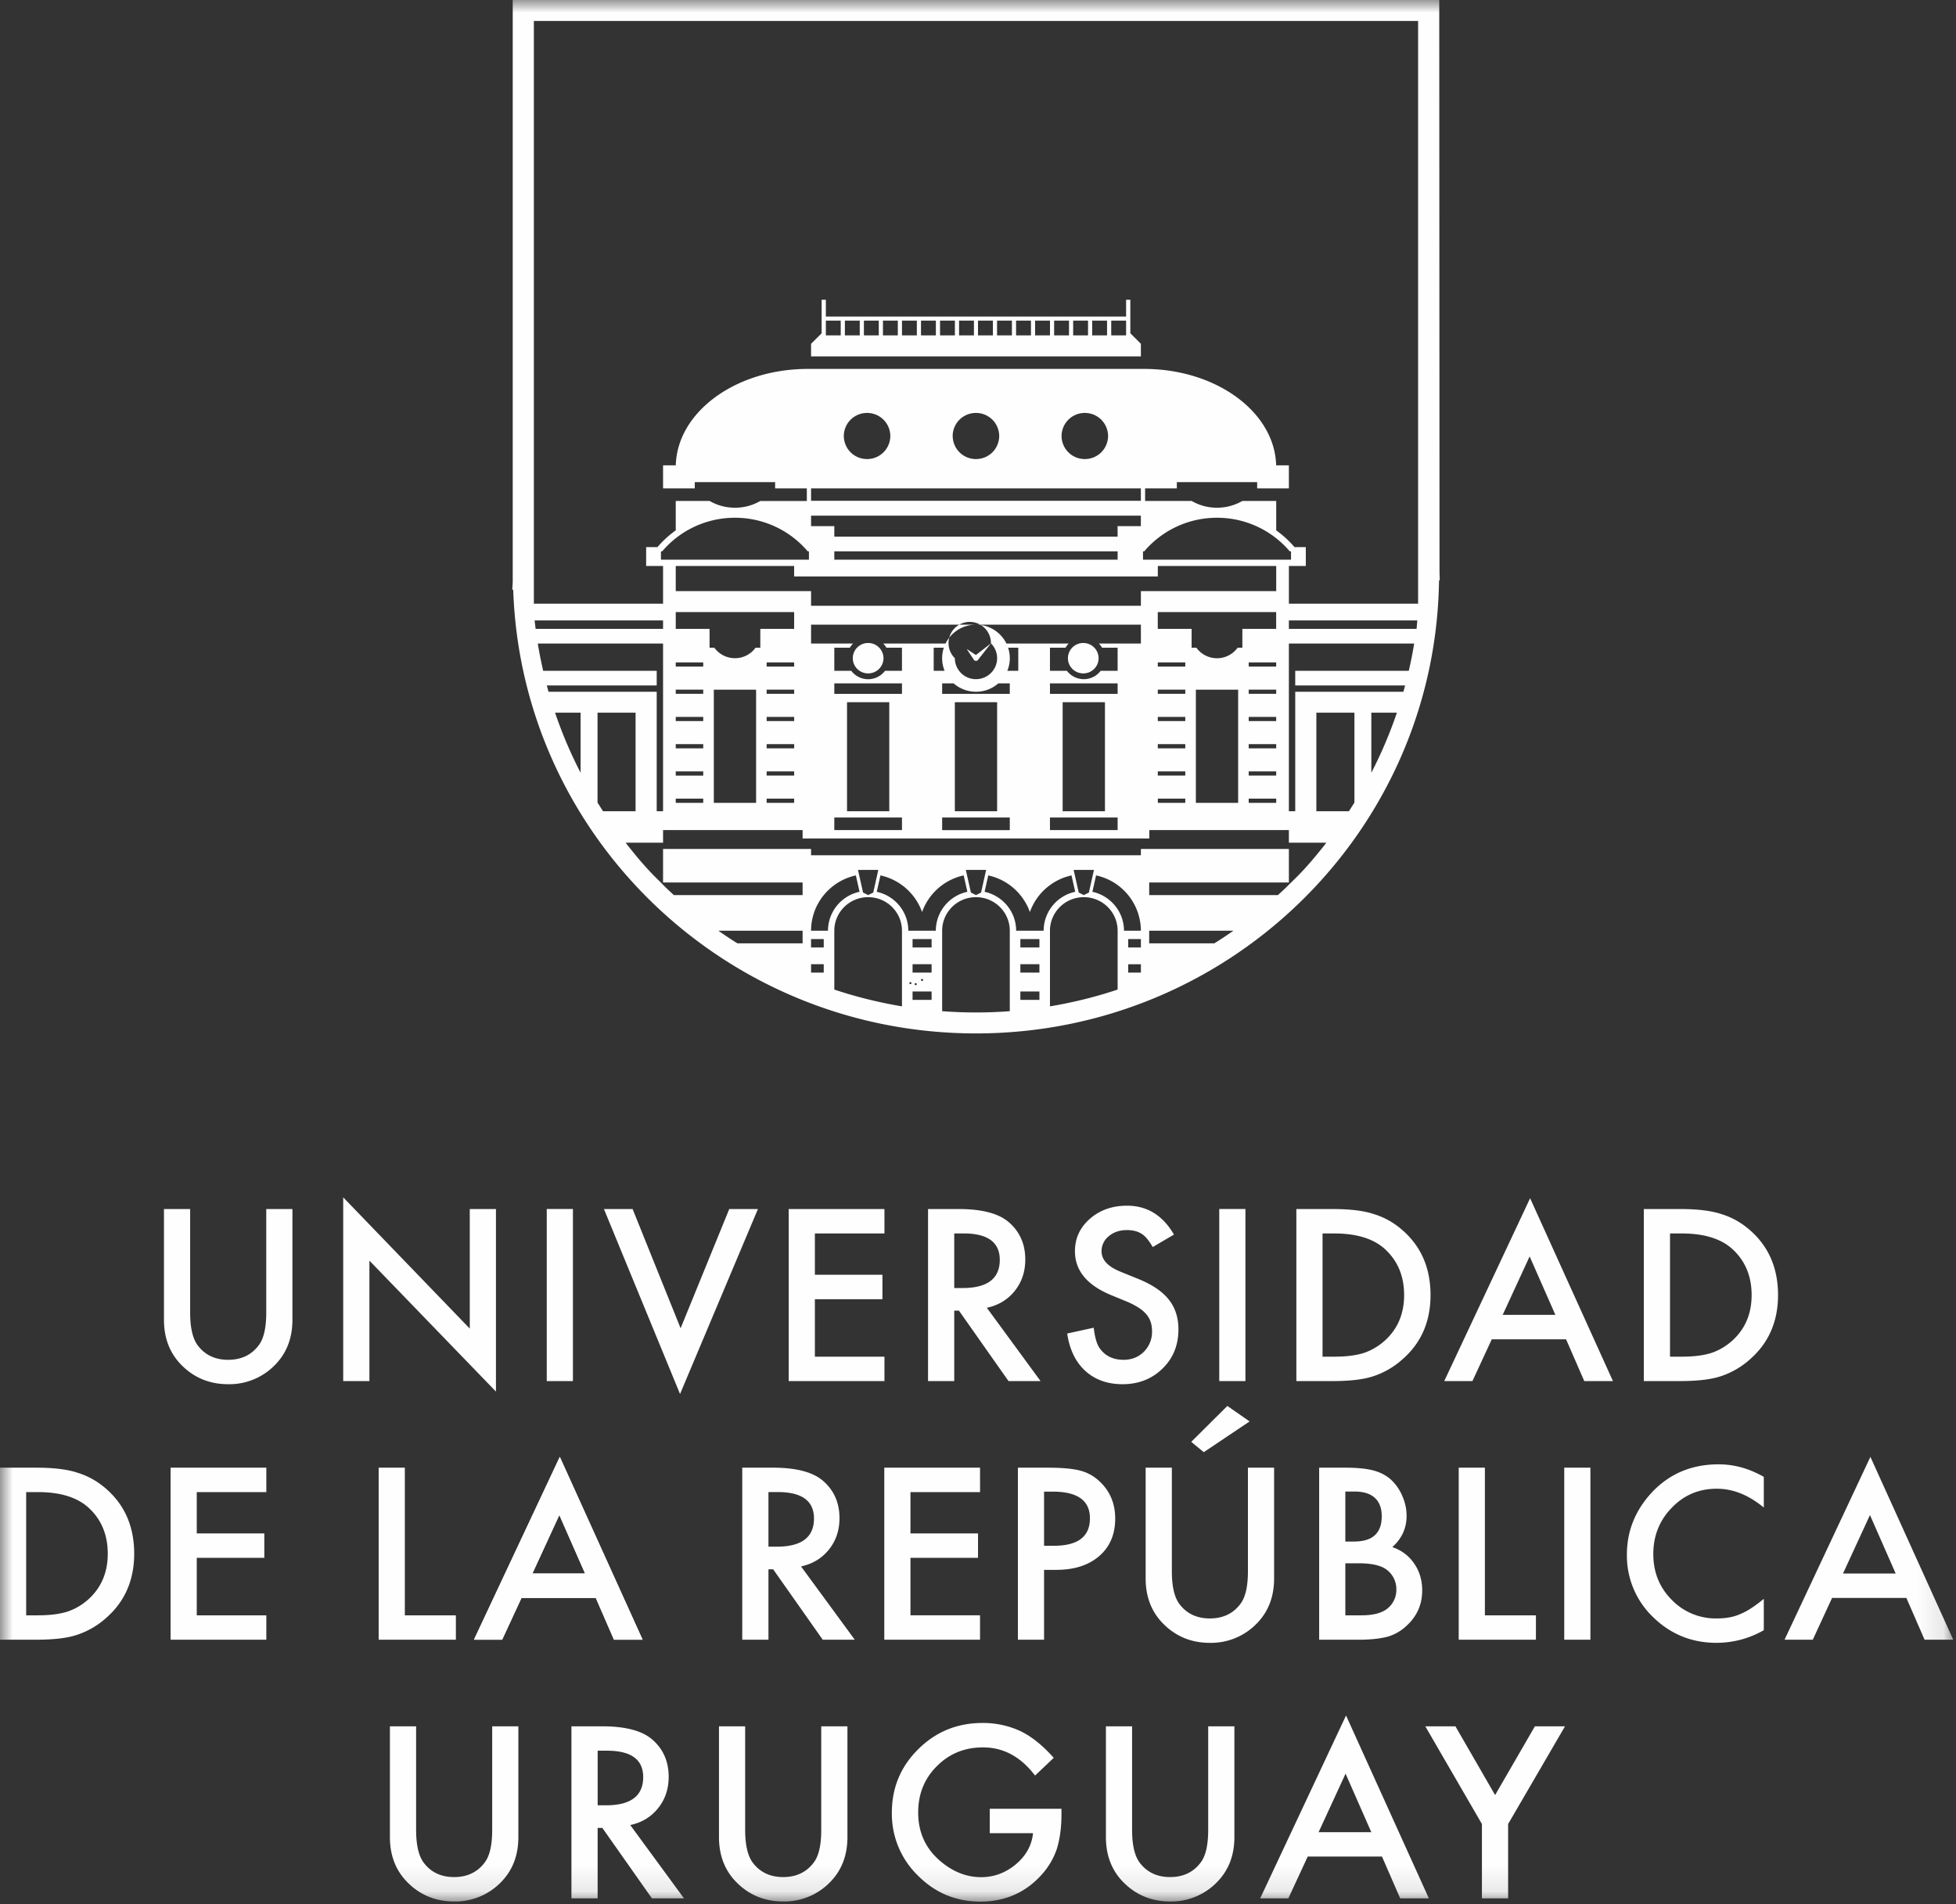 <svg xmlns="http://www.w3.org/2000/svg" xmlns:xlink="http://www.w3.org/1999/xlink" width="76" height="74" viewBox="0 0 76 74">
    <rect x="0" y="0" width="76" height="74" fill="#333333" stroke="none"/>
    <defs>
        <path id="a" d="M0 73.9h75.893V0H0z"/>
    </defs>
    <g fill="none" fill-rule="evenodd">
        <path fill="#FEFEFE" d="M7.388 46.986v4.024c0 .574.095.994.284 1.26.282.383.68.575 1.192.575.515 0 .914-.192 1.197-.576.189-.256.284-.676.284-1.26v-4.023h1.017v4.305c0 .704-.221 1.284-.664 1.74a2.468 2.468 0 0 1-1.834.762c-.725 0-1.335-.254-1.83-.762-.442-.456-.663-1.036-.663-1.74v-4.305h1.017zM13.335 53.672v-7.14l4.918 5.1v-4.646h1.017v7.093l-4.917-5.088v4.68z"/>
        <mask id="b" fill="#fff">
            <use xlink:href="#a"/>
        </mask>
        <path fill="#FEFEFE" d="M21.244 53.672h1.017v-6.687h-1.017zM24.58 46.986l1.865 4.633 1.89-4.633h1.114l-3.026 7.188-2.957-7.188zM34.365 47.934h-2.703v1.606h2.625v.95h-2.625v2.233h2.703v.949h-3.72v-6.686h3.72zM38.343 50.823l2.088 2.849h-1.245l-1.926-2.737h-.183v2.737h-1.018v-6.686h1.193c.89 0 1.534.166 1.93.498.436.37.655.857.655 1.463 0 .474-.137.881-.41 1.222-.274.34-.636.559-1.084.654zm-1.266-.767h.323c.964 0 1.446-.365 1.446-1.096 0-.684-.469-1.026-1.406-1.026h-.363v2.122zM45.614 47.978l-.825.485c-.155-.266-.301-.439-.441-.52-.146-.093-.334-.139-.563-.139-.283 0-.517.08-.704.238a.738.738 0 0 0-.28.59c0 .326.245.59.735.789l.672.273c.547.22.948.487 1.2.804.254.316.38.704.38 1.163 0 .615-.206 1.124-.62 1.526-.415.404-.932.606-1.55.606-.585 0-1.068-.172-1.45-.518-.375-.344-.61-.828-.702-1.452l1.03-.225c.047.392.128.664.245.814.21.288.515.433.917.433.317 0 .58-.106.79-.316a1.09 1.09 0 0 0 .314-.8c0-.13-.018-.25-.054-.357a.899.899 0 0 0-.17-.3 1.36 1.36 0 0 0-.3-.254 2.893 2.893 0 0 0-.436-.228l-.65-.268c-.924-.386-1.385-.952-1.385-1.696 0-.502.193-.922.58-1.26.388-.34.87-.51 1.446-.51.778 0 1.385.374 1.821 1.122M47.374 53.672h1.017v-6.687h-1.017zM50.37 53.672v-6.686h1.414c.678 0 1.214.066 1.607.199.422.13.805.35 1.148.663.696.629 1.044 1.456 1.044 2.481 0 1.028-.362 1.86-1.087 2.494a3.176 3.176 0 0 1-1.144.663c-.373.124-.901.186-1.585.186h-1.398zm1.017-.949h.458c.457 0 .837-.047 1.14-.142.302-.101.576-.262.82-.48.502-.454.752-1.045.752-1.772 0-.733-.248-1.328-.742-1.784-.446-.407-1.102-.61-1.97-.61h-.458v4.788zM60.85 52.048h-2.887l-.752 1.624h-1.095l3.336-7.106 3.219 7.106h-1.114l-.708-1.624zm-.416-.949l-1-2.272-1.048 2.272h2.048zM63.87 53.672v-6.686h1.416c.678 0 1.214.066 1.607.199.422.13.805.35 1.148.663.696.629 1.044 1.456 1.044 2.481 0 1.028-.363 1.86-1.087 2.494a3.173 3.173 0 0 1-1.144.663c-.373.124-.901.186-1.585.186H63.87zm1.018-.949h.459c.457 0 .837-.047 1.14-.142.303-.101.576-.262.82-.48.501-.454.752-1.045.752-1.772 0-.733-.248-1.328-.743-1.784-.445-.407-1.102-.61-1.97-.61h-.458v4.788zM0 63.723v-6.686h1.414c.679 0 1.215.066 1.608.2.422.13.804.35 1.148.662.696.629 1.044 1.456 1.044 2.481 0 1.027-.363 1.86-1.087 2.494a3.185 3.185 0 0 1-1.145.663c-.372.124-.9.186-1.585.186H0zm1.017-.948h.459c.457 0 .837-.048 1.14-.143.302-.101.576-.261.82-.48.501-.454.751-1.044.751-1.772 0-.733-.247-1.328-.742-1.784-.445-.407-1.102-.61-1.969-.61h-.459v4.789zM10.348 57.986H7.645v1.606h2.625v.948H7.645v2.235h2.703v.948h-3.72v-6.686h3.72zM15.73 57.037v5.738h1.983v.948h-3v-6.686zM23.149 62.1h-2.887l-.751 1.623h-1.096l3.336-7.106 3.218 7.106h-1.113l-.707-1.624zm-.416-.95l-1-2.272-1.047 2.273h2.047z" mask="url(#b)"/>
        <path fill="#FEFEFE" d="M23.149 62.1h-2.887l-.751 1.623h-1.096l3.336-7.106 3.218 7.106h-1.113l-.707-1.624zm-.416-.95l-1-2.272-1.047 2.273h2.047zM38.08 57.986h-2.704v1.606h2.625v.948h-2.625v2.235h2.703v.948h-3.72v-6.686h3.72zM31.124 60.874l2.088 2.849h-1.245l-1.926-2.737h-.183v2.737H28.84v-6.686h1.193c.89 0 1.534.166 1.93.498.436.37.655.857.655 1.464 0 .473-.137.88-.41 1.22-.275.341-.636.56-1.084.655zm-1.266-.767h.323c.964 0 1.446-.365 1.446-1.095 0-.685-.469-1.027-1.406-1.027h-.363v2.122zM45.532 57.037v4.024c0 .574.094.994.283 1.26.282.383.68.575 1.193.575.515 0 .914-.192 1.196-.576.19-.256.284-.676.284-1.259v-4.024h1.017v4.304c0 .705-.22 1.285-.663 1.741a2.471 2.471 0 0 1-1.834.763c-.725 0-1.336-.255-1.83-.763-.443-.456-.664-1.036-.664-1.74v-4.305h1.018zm3.021-1.797l-1.781 1.195-.486-.402 1.403-1.395.864.602zM51.256 63.723v-6.686h1.013c.451 0 .81.035 1.078.104.27.07.5.186.686.35.189.171.34.383.45.637.113.257.17.517.17.78 0 .479-.185.884-.555 1.217.358.12.64.333.848.636.209.3.313.65.313 1.048 0 .523-.186.964-.558 1.325a1.84 1.84 0 0 1-.756.463c-.305.084-.688.126-1.148.126h-1.541zm1.017-3.815h.318c.379 0 .657-.083.832-.25.177-.165.264-.41.264-.733 0-.315-.09-.554-.27-.717-.18-.163-.443-.244-.786-.244h-.358v1.944zm0 2.867h.628c.46 0 .798-.09 1.014-.269a.924.924 0 0 0 .34-.736.94.94 0 0 0-.327-.727c-.213-.194-.592-.29-1.14-.29h-.515v2.022zM57.695 57.037v5.738h1.983v.948h-3v-6.686zM60.778 63.723h1.017v-6.686h-1.017zM68.532 57.394v1.193c-.589-.488-1.197-.732-1.826-.732-.693 0-1.277.247-1.75.74-.479.491-.717 1.092-.717 1.802 0 .702.238 1.294.716 1.776a2.373 2.373 0 0 0 1.755.723c.359 0 .663-.058.914-.173a2.62 2.62 0 0 0 .433-.234c.15-.098.309-.217.475-.355v1.219a3.688 3.688 0 0 1-1.835.491c-.963 0-1.785-.333-2.467-1a3.302 3.302 0 0 1-1.017-2.434c0-.851.283-1.61.85-2.277.7-.817 1.604-1.226 2.713-1.226.605 0 1.19.163 1.756.487M69.338 63.723h1.097l.75-1.624h2.887l.707 1.624h1.114l-3.219-7.106-3.336 7.106zm3.319-4.845l1 2.273h-2.048l1.048-2.273zM40.567 61.008v2.715H39.55v-6.686h1.153c.564 0 .991.04 1.28.117.29.078.547.225.768.442.387.375.58.848.58 1.42 0 .612-.206 1.097-.62 1.455-.413.358-.97.537-1.672.537h-.472zm0-.936h.38c.935 0 1.402-.356 1.402-1.069 0-.69-.482-1.035-1.445-1.035h-.337v2.104zM16.168 67.088v4.024c0 .574.094.994.283 1.26.282.383.68.575 1.193.575.515 0 .914-.192 1.196-.576.19-.256.284-.676.284-1.26v-4.023h1.017v4.304c0 .705-.22 1.285-.663 1.741a2.471 2.471 0 0 1-1.834.762c-.725 0-1.336-.254-1.83-.762-.443-.456-.664-1.036-.664-1.74v-4.305h1.018zM24.488 70.925l2.088 2.849H25.33l-1.926-2.737h-.183v2.737h-1.018v-6.686h1.192c.891 0 1.535.166 1.93.498.437.37.656.857.656 1.464 0 .473-.137.88-.41 1.22-.275.342-.636.56-1.084.655zm-1.266-.767h.323c.964 0 1.446-.365 1.446-1.096 0-.684-.469-1.026-1.406-1.026h-.363v2.122zM28.953 67.088v4.024c0 .574.095.994.284 1.26.282.383.68.575 1.192.575.516 0 .914-.192 1.197-.576.19-.256.283-.676.283-1.26v-4.023h1.018v4.304c0 .705-.22 1.285-.663 1.741a2.471 2.471 0 0 1-1.835.762c-.724 0-1.335-.254-1.83-.762-.442-.456-.663-1.036-.663-1.74v-4.305h1.017zM38.457 70.292h2.786v.221c0 .503-.06.947-.178 1.334a2.844 2.844 0 0 1-.59 1.005c-.626.699-1.422 1.048-2.389 1.048-.943 0-1.751-.338-2.424-1.014a3.345 3.345 0 0 1-1.009-2.442c0-.97.343-1.793 1.027-2.468.684-.679 1.517-1.018 2.498-1.018a3.46 3.46 0 0 1 1.476.319c.436.213.866.558 1.288 1.037l-.725.688c-.554-.73-1.227-1.095-2.021-1.095-.714 0-1.312.244-1.795.731-.483.48-.725 1.08-.725 1.801 0 .746.269 1.36.807 1.841.504.447 1.05.671 1.638.671.5 0 .95-.167 1.35-.5.398-.338.62-.74.667-1.21h-1.681v-.949zM43.987 67.088v4.024c0 .574.095.994.284 1.26.283.383.68.575 1.193.575.514 0 .914-.192 1.196-.576.19-.256.284-.676.284-1.26v-4.023h1.018v4.304c0 .705-.222 1.285-.664 1.741a2.47 2.47 0 0 1-1.834.762c-.726 0-1.335-.254-1.83-.762-.443-.456-.664-1.036-.664-1.74v-4.305h1.017zM48.963 73.774h1.096l.752-1.624h2.886l.707 1.624h1.114L52.3 66.668l-3.336 7.106zm3.319-4.846l1 2.274h-2.048l1.048-2.274zM59.638 67.088l-1.546 2.672-1.542-2.672h-1.17l2.2 3.797v2.89h1.018v-2.89l2.21-3.797zM55.932 22.178L55.922 0h-36v22.523c0 .158-.009.274-.019.379l.038.026c.328 9.571 8.248 17.233 17.98 17.233 9.857 0 17.86-7.86 17.992-17.603l.028-.01c-.004-.127-.009-.251-.009-.37zm-35.16 1.934h4.991v.327h-4.952c-.006-.055-.033-.272-.038-.327zm.474 2.527h4.27v-.57h-4.412l-.036-.165a16.73 16.73 0 0 1-.173-.895h4.868V31.526h-.247v-4.643h-4.203l-.067-.244zm1.313 3.392a16.994 16.994 0 0 1-.992-2.334h.992v2.334zm.658 1.158v-3.492h1.478v3.83h-1.264a18.869 18.869 0 0 1-.214-.338zm7.968 5.472h-2.53c-.264-.157-.744-.491-.744-.491h3.274v.49zm.821.893v.244h-.492v-.326h.492v.082zm-.493-.733h.493v-.326h-.493v.326zm.576-.651h-.575c0-1.053.745-1.932 1.74-2.15l.072.319.036.159.035.159a1.551 1.551 0 0 0-1.226 1.513h-.082zm1.248-2.363h.789l-.197.88-.197.098-.198-.099-.197-.88zm1.709 5.302c-.902-.15-1.78-.369-2.629-.652V36.17c0-.721.589-1.304 1.315-1.304.725 0 1.314.583 1.314 1.304v2.94zm.329-.863a.04.04 0 0 1-.041-.04c0-.023.018-.041.04-.041a.04.04 0 0 1 0 .081zm.082.611h.74v-.326h-.74v.326zm.082-.61a.041.041 0 0 1 .082 0 .041.041 0 0 1-.041.04.042.042 0 0 1-.041-.04zm.246-.163c0-.023.018-.041.042-.041.022 0 .04.018.04.04a.04.04 0 0 1-.04.041.04.04 0 0 1-.042-.04zm-.328-.286h.74v-.326h-.74v.326zm0-.977h.74v-.326h-.74v.326zm.822-.651h-.987c0-.742-.525-1.36-1.226-1.513l.11-.49.032-.147a2.22 2.22 0 0 1 1.619 1.424 2.22 2.22 0 0 1 1.617-1.424l.033.148.11.489a1.551 1.551 0 0 0-1.226 1.513h-.082zm1.248-2.363h.789l-.197.88-.198.098-.197-.099-.197-.88zm1.708 5.49a17.466 17.466 0 0 1-2.628 0V36.17c0-.721.588-1.304 1.314-1.304.726 0 1.314.583 1.314 1.304v3.127zm.411-.44h.74v-.326h-.74v.326zm0-1.06h.74v-.325h-.74v.326zm0-.976h.74v-.326h-.74v.326zm.822-.651H39.482c0-.742-.525-1.36-1.226-1.513l.11-.49.032-.147a2.22 2.22 0 0 1 1.618 1.424 2.219 2.219 0 0 1 1.618-1.424l.033.148.11.489a1.552 1.552 0 0 0-1.227 1.513h-.082zm1.248-2.363h.789l-.197.88-.197.098-.197-.099-.198-.88zm1.709 4.65c-.848.283-1.727.502-2.629.652v-2.94c0-.72.589-1.303 1.315-1.303s1.314.583 1.314 1.304v2.287zm.904-.903v.244h-.493v-.326h.493v.082zm-.493-.733h.493v-.326h-.493v.326zm.246-.651H43.672c0-.742-.526-1.36-1.227-1.513l.11-.49.033-.147a2.206 2.206 0 0 1 1.741 2.15h-.247zm3.099.49h-2.53v-.49h3.274s-.48.334-.744.49zm4.295-3.831c-.256.313-.7.895-1.355 1.508-.197.206-.34.327-.467.448h-5.002v-.49h5.427v-1.303h-5.75v.245H31.514v-.245H25.763v1.303h5.422v.49h-5.003c-.134-.129-.288-.258-.507-.49h.002c-.63-.598-1.06-1.16-1.31-1.466h.006a11.676 11.676 0 0 1-.065-.081h1.455v-.489h5.422v.325h13.472v-.325h5.422v.489h1.456a7.756 7.756 0 0 0-.065.08h.006zM37.92 18.98h6.408v.482H31.514v-.482h6.407zm-5.134-2.036a.9.9 0 0 1 .903-.896.9.9 0 0 1 .904.896.9.9 0 0 1-.904.896.9.9 0 0 1-.903-.896zm4.23 0a.9.9 0 0 1 .904-.896.9.9 0 0 1 .904.896.9.9 0 0 1-.904.896.9.9 0 0 1-.903-.896zm4.231 0a.9.9 0 0 1 .904-.896.9.9 0 0 1 .903.896.9.9 0 0 1-.903.896.9.9 0 0 1-.904-.896zm3.081 3.095v.408h-.904v.407H32.417v-.407h-.903v-.408h12.815zM32.417 21.75h11.008v-.325H32.417v.325zm12.57.652v-.407h4.6v.977h-5.258v.57H31.514v-.57h-5.258V21.995h4.6v.407h14.13zm-.576-.652v-.325h.049a3.699 3.699 0 0 1 2.827-1.304 3.7 3.7 0 0 1 2.825 1.304h.05v.325H44.41zm4.107 8.391h1.068v-.163h-1.068v.163zm0 1.06h1.069v-.164h-1.069v.163zm0-2.119h1.068v-.163h-1.068v.163zm0-1.059h1.068v-.163h-1.068v.163zm0-1.06h1.068v-.162h-1.068v.163zm0-1.058h1.068v-.163h-1.068v.163zm-.246-1.466v.733h-.185a.988.988 0 0 1-1.601 0H46.3v-.733h-1.315v-.652h4.6v.652h-1.314zM46.465 31.2h1.643v-4.398h-1.643V31.2zm-1.479-1.059h1.068v-.163h-1.068v.163zm0 1.06h1.068v-.164h-1.067v.163zm0-2.119h1.068v-.163h-1.068v.163zm0-1.059h1.068v-.163h-1.068v.163zm0-1.06h1.068v-.162h-1.068v.163zm0-1.058h1.068v-.163h-1.068v.163zm-2.164-.733h.603v.896h-.657a.825.825 0 0 1-1.314 0h-.658v-.896h.604a.815.815 0 0 1 .124-.163h-2.42a1.315 1.315 0 0 0-1.183-.733c-.52 0-.968.299-1.182.733h-2.42c.047.05.09.103.124.163h.603v.896h-.657a.824.824 0 0 1-1.315 0h-.657v-.896h.603a.83.83 0 0 1 .125-.163h-1.631v-.733H44.329v.733h-1.632c.049.05.09.103.125.163zm-2.026 7.087h2.629v-.489h-2.629v.49zm.493-.733h1.644V27.29h-1.644v4.236zm-.493-4.562h2.629v-.407h-2.629v.407zm-4.093-.896h-.424v-.896h.393a1.297 1.297 0 0 0 .03.896zm-.096 5.702h2.628v.49h-2.628v-.49zm.493-.244V27.29H38.743v4.236H37.1zm.821-4.562h-1.314v-.407h.445c.232.203.536.326.87.326.333 0 .637-.123.868-.326h.445v.407h-1.314zm-.821-1.385a.824.824 0 1 1 1.403-.576.81.81 0 0 1 .24.576c0 .45-.368.815-.822.815a.818.818 0 0 1-.821-.815zm2.04.49a1.296 1.296 0 0 0 .03-.897h.395v.896h-.425zm-6.723 6.19h2.629v-.489h-2.629v.49zm.494-.733h1.642V27.29h-1.642v4.236zm-.494-4.562v-.407h2.629V26.964h-2.629zm-2.629 3.177h1.069v-.163h-1.069v.163zm0 1.06h1.069v-.164h-1.069v.163zm0-2.119h1.069v-.163h-1.069v.163zm0-1.059h1.069v-.163h-1.069v.163zm0-1.06h1.069v-.162h-1.069v.163zm0-1.058h1.069v-.163h-1.069v.163zm-.246-1.466v.733h-.186a.986.986 0 0 1-.8.407.986.986 0 0 1-.8-.407h-.186v-.733h-1.314v-.652h4.6v.652h-1.314zM27.735 31.2h1.643v-4.398h-1.643V31.2zm-1.479-2.118h1.068v-.163h-1.068v.163zm0 1.06h1.068v-.164h-1.068v.163zm0-2.119h1.068v-.163h-1.068v.163zm0-1.06h1.068v-.162h-1.068v.163zm0-1.058h1.068v-.163h-1.068v.163zm5.175-4.155h-5.75v-.325h.049a3.7 3.7 0 0 1 2.826-1.304 3.7 3.7 0 0 1 2.827 1.304h.048v.325zm-5.175 9.45h1.068v-.163h-1.068v.163zm26.37-.011c-.07.113-.141.225-.215.337h-1.264v-3.829h1.479v3.492zm.657-1.158v-2.334h.993a16.969 16.969 0 0 1-.993 2.334zm1.492-4.127l-.037.164h-4.412v.57h4.27c-.02.082-.044.163-.067.245h-4.203v4.643h-.247V25.01h4.868c-.049.301-.107.6-.172.895zm.266-1.465h-4.962v-.327h4.991c-.006.055-.023.272-.03.327zm.059-.978h-5.02v-1.466h.657v-.733h-.44a3.994 3.994 0 0 0-.71-.651v-1.142H48.27a1.96 1.96 0 0 1-.983.262c-.359 0-.695-.095-.984-.262h-1.81v-.489h1.232v-.244h3.122v.244h1.232v-.896h-.494c-.058-2.077-2.334-3.747-5.133-3.747H31.39c-2.798 0-5.075 1.67-5.133 3.747h-.494V18.98h1.232v-.244h3.122v.244h1.232v.49H29.54a1.96 1.96 0 0 1-.984.261 1.96 1.96 0 0 1-.983-.262h-1.317v1.142a3.94 3.94 0 0 0-.71.65h-.44v.734h.657v1.466h-5.02V.814H55.1v22.647z" mask="url(#b)"/>
        <path fill="#FEFEFE" d="M44.329 13.36l-.41-.408V11.65h-.165v.652H32.089v-.652h-.165v1.303l-.41.407v.49h12.815v-.49zm-12.24-.326h.577v-.574h-.577v.574zm.739 0h.578v-.574h-.578v.574zm.739 0h.578v-.574h-.578v.574zm.74 0h.577v-.574h-.577v.574zm.74 0h.577v-.574h-.578v.574zm.738 0h.578v-.574h-.578v.574zm.74 0h.577v-.574h-.577v.574zm.739 0h.578v-.574h-.578v.574zm.737 0h.578v-.574H38v.574zm.739 0h.578v-.574h-.578v.574zm.74 0h.578v-.574h-.579v.574zm.739 0h.578v-.574h-.578v.574zm.739 0h.578v-.574h-.578v.574zm.74 0h.577v-.574h-.578v.574zm.738 0h.578v-.574h-.578v.574zm.74 0h.578v-.574h-.578v.574zM42.09 24.988a.594.594 0 0 0-.596.59c0 .328.267.592.596.592.33 0 .596-.264.596-.591a.594.594 0 0 0-.596-.591M33.731 26.17c.33 0 .597-.264.597-.591a.594.594 0 0 0-.597-.591.593.593 0 0 0-.596.59c0 .328.267.592.596.592M37.56 25.22l.268.402c.005.011.012.02.02.03.036.035.09.039.13.014a.12.12 0 0 0 .017-.015l.005-.006.003-.003a.142.142 0 0 0 .008-.012l.492-.627-.585.452-.358-.235z" mask="url(#b)"/>
    </g>
</svg>
